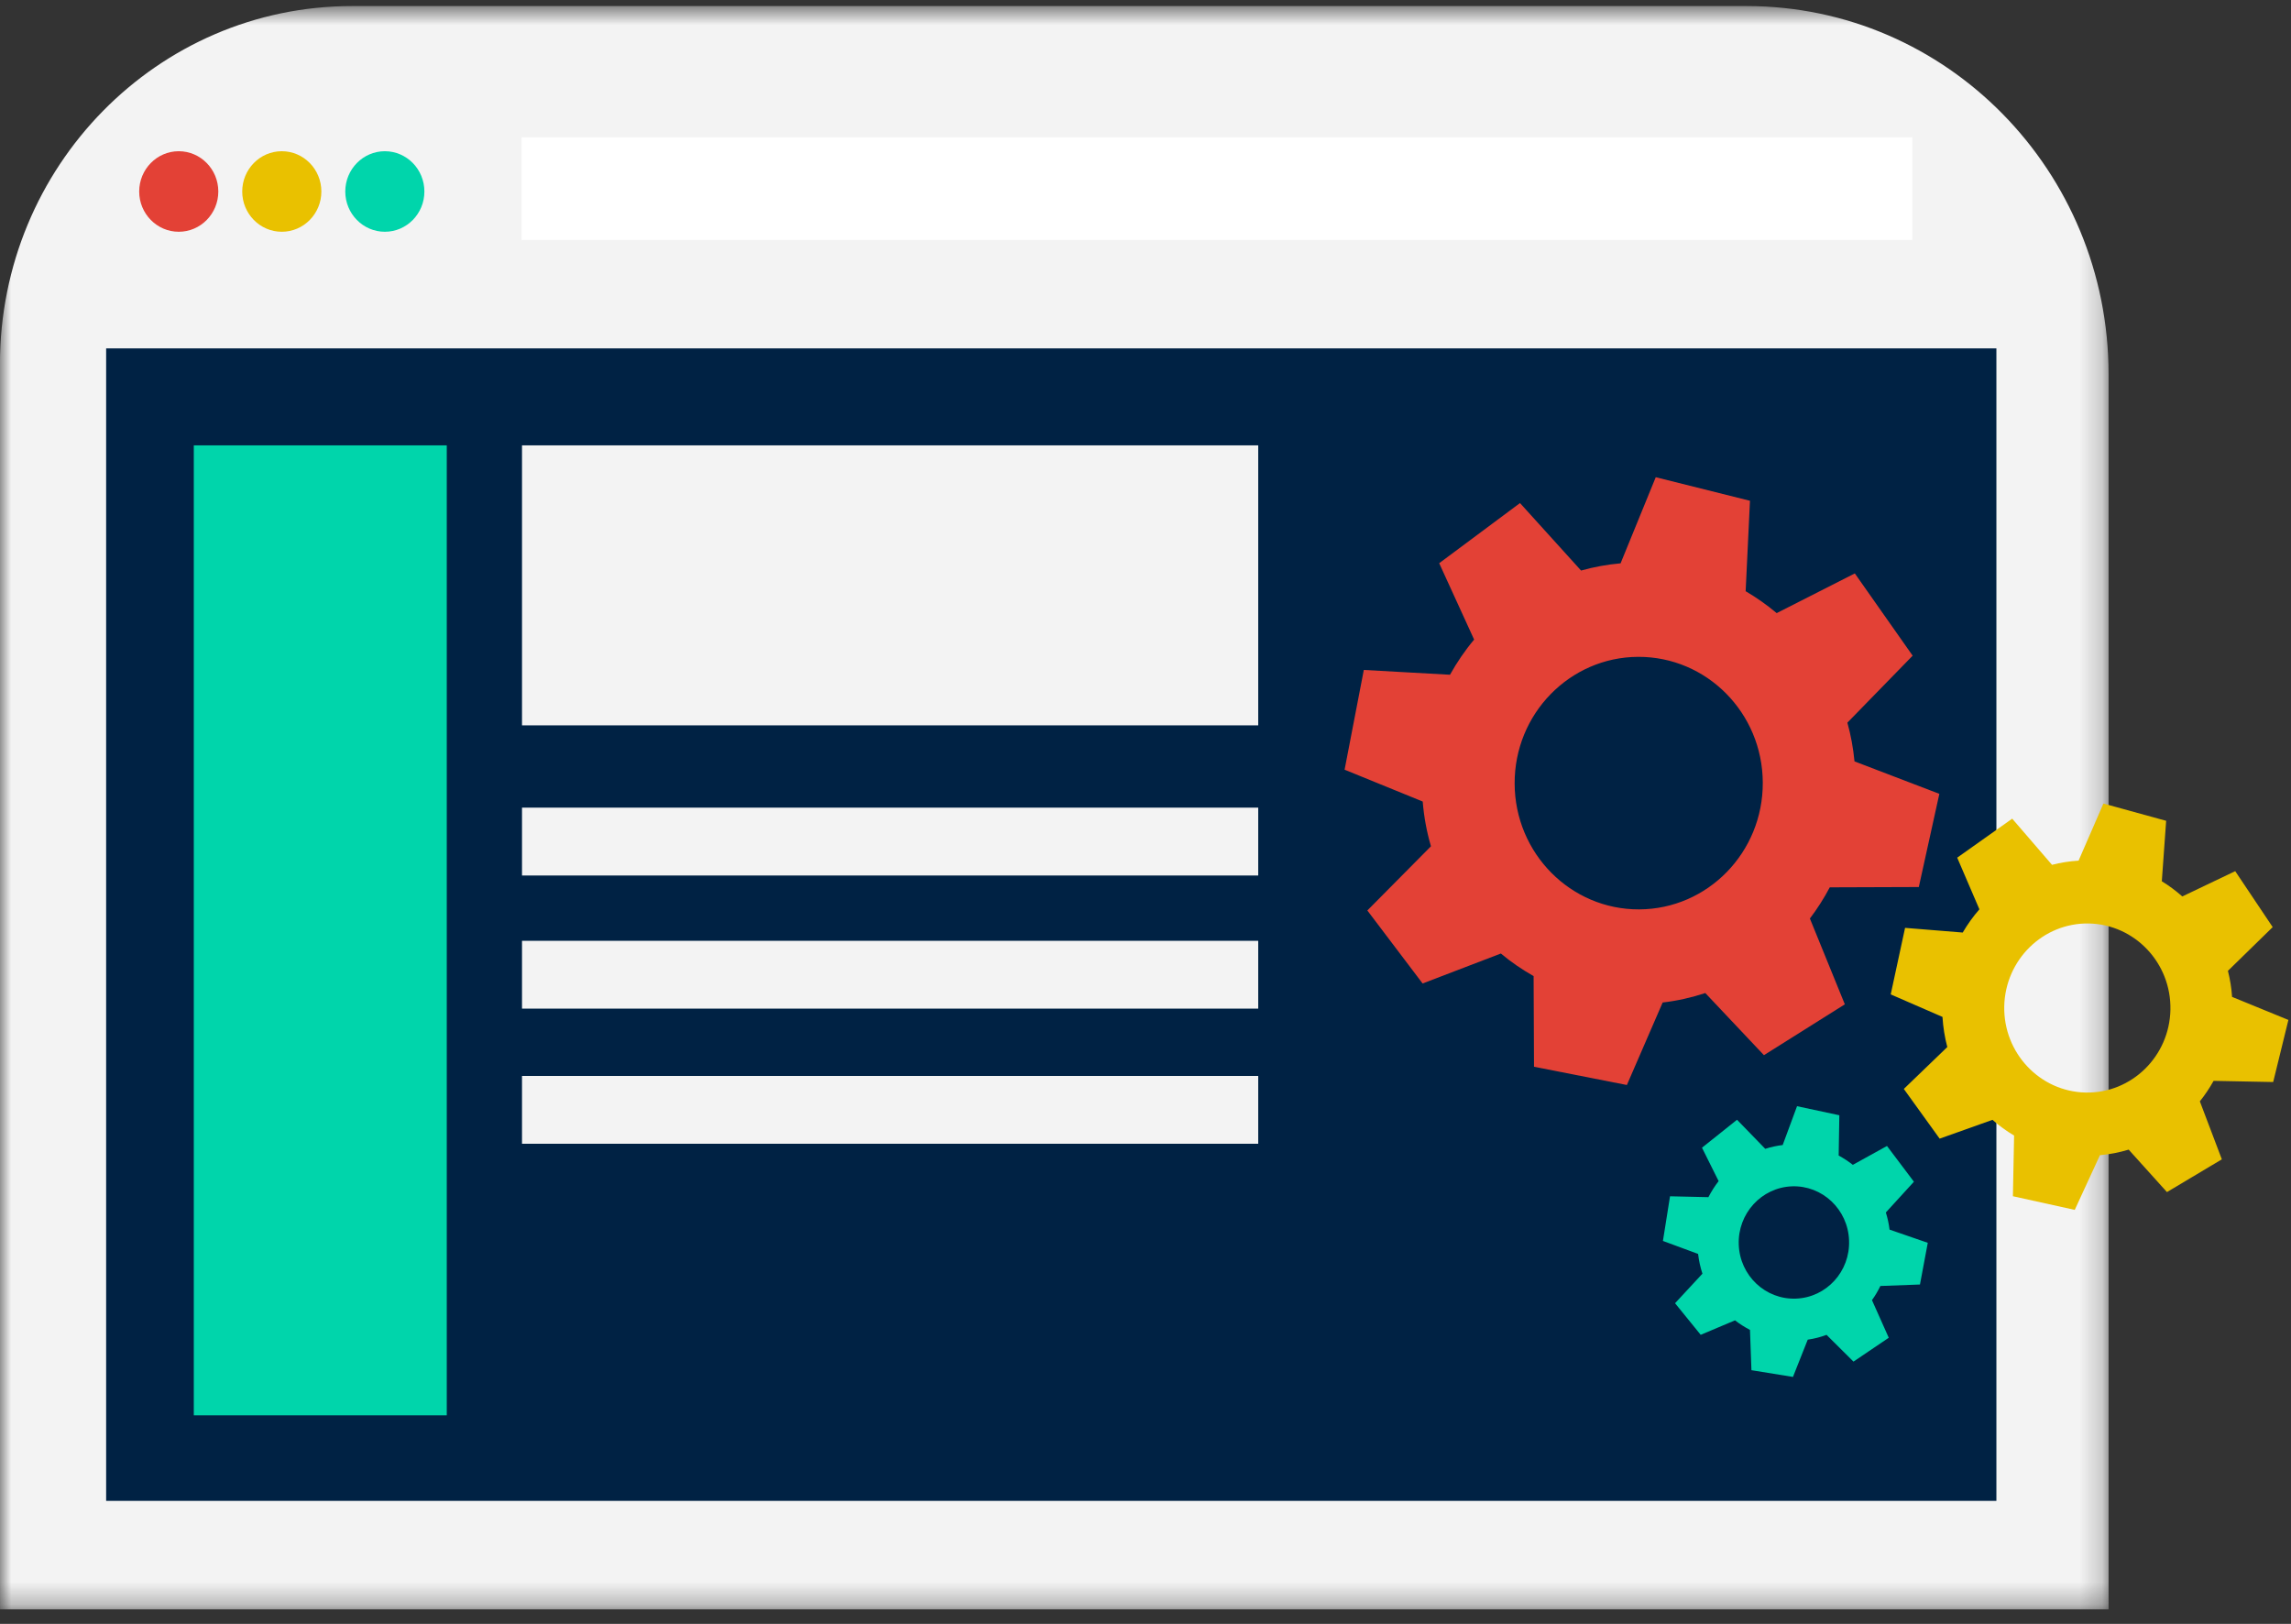 <?xml version="1.0" encoding="UTF-8"?>
<svg width="103px" height="73px" viewBox="0 0 103 73" version="1.1" xmlns="http://www.w3.org/2000/svg" xmlns:xlink="http://www.w3.org/1999/xlink">
    <rect x="0" y="0" width="103" height="73" fill="#333333" stroke="none"/>
    <title>img-website-optimization</title>
    <defs>
        <polygon id="path-1" points="0 0.655 94.798 0.655 94.798 72.727 0 72.727"></polygon>
    </defs>
    <g id="Homepage" stroke="none" stroke-width="1" fill="none" fill-rule="evenodd">
        <g id="Homepage-Desktop-1440px" transform="translate(-1054, -894)">
            <g id="Onze-diensten" transform="translate(0, 794)">
                <g id="Diensten-" transform="translate(190, 98)">
                    <g id="Group-18" transform="translate(864, 0)">
                        <g id="Group-3" transform="translate(0, 1.619)">
                            <mask id="mask-2" fill="white">
                                <use xlink:href="#path-1"></use>
                            </mask>
                            <g id="Clip-2"></g>
                            <path d="M94.798,72.727 L-0.002,72.727 L-0.002,16.747 C-0.002,7.859 7.082,0.654 15.82,0.654 L78.529,0.654 C87.515,0.654 94.798,8.063 94.798,17.204 L94.798,72.727 Z" id="Fill-1" fill="#F3F3F3" mask="url(#mask-2)"></path>
                        </g>
                        <polygon id="Fill-4" fill="#FFFFFF" points="23.449 12.789 85.975 12.789 85.975 8.173 23.449 8.173"></polygon>
                        <path d="M9.815,10.61 C9.815,11.607 9.019,12.419 8.036,12.419 C7.056,12.419 6.258,11.607 6.258,10.61 C6.258,9.61 7.056,8.798 8.036,8.798 C9.019,8.798 9.815,9.61 9.815,10.61" id="Fill-6" fill="#E34136"></path>
                        <path d="M14.448,10.61 C14.448,11.607 13.653,12.419 12.668,12.419 C11.687,12.419 10.89,11.607 10.89,10.61 C10.89,9.61 11.687,8.798 12.668,8.798 C13.653,8.798 14.448,9.61 14.448,10.61" id="Fill-7" fill="#E9C100"></path>
                        <path d="M19.08,10.61 C19.08,11.607 18.285,12.419 17.302,12.419 C16.321,12.419 15.523,11.607 15.523,10.61 C15.523,9.61 16.321,8.798 17.302,8.798 C18.285,8.798 19.08,9.61 19.08,10.61" id="Fill-8" fill="#00D5AB"></path>
                        <polygon id="Fill-9" fill="#002244" points="4.772 69.471 89.755 69.471 89.755 17.662 4.772 17.662"></polygon>
                        <polygon id="Fill-10" fill="#00D5AB" points="8.713 65.626 20.086 65.626 20.086 22.021 8.713 22.021"></polygon>
                        <polygon id="Fill-11" fill="#F3F3F3" points="23.469 34.608 56.568 34.608 56.568 22.021 23.469 22.021"></polygon>
                        <polygon id="Fill-12" fill="#F3F3F3" points="23.469 41.358 56.568 41.358 56.568 38.307 23.469 38.307"></polygon>
                        <polygon id="Fill-13" fill="#F3F3F3" points="23.469 47.342 56.568 47.342 56.568 44.294 23.469 44.294"></polygon>
                        <polygon id="Fill-14" fill="#F3F3F3" points="23.469 53.417 56.568 53.417 56.568 50.369 23.469 50.369"></polygon>
                        <path d="M73.696,42.881 C70.616,42.894 68.107,40.362 68.096,37.228 C68.082,34.094 70.571,31.542 73.649,31.528 C76.732,31.517 79.239,34.046 79.252,37.18 C79.266,40.315 76.779,42.867 73.696,42.881 L73.696,42.881 Z M82.941,47.149 L81.37,43.292 C81.705,42.851 82.003,42.383 82.264,41.89 L86.267,41.876 L87.19,37.687 L83.376,36.228 C83.318,35.63 83.213,35.049 83.055,34.487 L85.99,31.476 L83.39,27.778 L79.878,29.562 C79.44,29.196 78.973,28.865 78.482,28.578 L78.676,24.512 L74.44,23.453 L72.859,27.324 C72.249,27.378 71.657,27.487 71.083,27.649 L68.337,24.615 L64.704,27.319 L66.275,30.753 C65.864,31.24 65.504,31.771 65.189,32.333 L61.315,32.117 L60.451,36.601 L63.963,38.033 C64.019,38.726 64.144,39.399 64.334,40.044 L61.474,42.93 L63.958,46.212 L67.477,44.865 C67.935,45.249 68.428,45.585 68.949,45.88 L68.967,49.955 L73.142,50.776 L74.751,47.067 C75.412,46.992 76.053,46.844 76.668,46.642 L79.304,49.435 L82.941,47.149 Z" id="Fill-15" fill="#E34136"></path>
                        <path d="M93.772,51.115 C91.71,51.074 90.07,49.34 90.108,47.242 C90.151,45.144 91.855,43.476 93.915,43.515 C95.977,43.558 97.619,45.29 97.579,47.388 C97.539,49.485 95.834,51.156 93.772,51.115 L93.772,51.115 Z M102.199,50.642 L102.883,47.851 L100.351,46.815 C100.325,46.417 100.26,46.024 100.164,45.644 L102.177,43.678 L100.492,41.163 L98.113,42.299 C97.825,42.047 97.521,41.817 97.192,41.617 L97.387,38.899 L94.567,38.124 L93.45,40.69 C93.042,40.715 92.642,40.778 92.255,40.878 L90.466,38.803 L87.993,40.556 L88.991,42.878 C88.708,43.201 88.46,43.549 88.241,43.922 L85.649,43.712 L85.004,46.703 L87.331,47.715 C87.36,48.181 87.432,48.633 87.548,49.069 L85.593,50.953 L87.204,53.188 L89.579,52.342 C89.878,52.606 90.204,52.842 90.551,53.049 L90.497,55.776 L93.278,56.39 L94.411,53.931 C94.856,53.894 95.289,53.806 95.702,53.681 L97.423,55.59 L99.891,54.117 L98.902,51.51 C99.132,51.224 99.339,50.913 99.52,50.59 L102.199,50.642 Z" id="Fill-16" fill="#E9C100"></path>
                        <path d="M80.743,60.379 C79.374,60.431 78.221,59.345 78.172,57.952 C78.12,56.556 79.191,55.386 80.56,55.331 C81.929,55.281 83.082,56.367 83.131,57.763 C83.185,59.156 82.113,60.329 80.743,60.379 M84.785,56.506 L86.047,55.124 L84.836,53.517 L83.301,54.365 C83.1,54.208 82.888,54.068 82.664,53.947 L82.694,52.136 L80.792,51.729 L80.147,53.474 C79.876,53.508 79.613,53.565 79.363,53.645 L78.094,52.338 L76.519,53.595 L77.267,55.097 C77.091,55.32 76.941,55.563 76.807,55.818 L75.082,55.779 L74.763,57.786 L76.344,58.37 C76.38,58.677 76.445,58.974 76.539,59.258 L75.308,60.586 L76.461,62.006 L78.004,61.356 C78.214,61.52 78.44,61.661 78.677,61.786 L78.742,63.597 L80.609,63.899 L81.273,62.224 C81.565,62.183 81.849,62.108 82.119,62.008 L83.33,63.211 L84.916,62.138 L84.161,60.447 C84.307,60.247 84.429,60.036 84.539,59.811 L86.319,59.745 L86.67,57.87 L84.952,57.277 C84.919,57.013 84.863,56.754 84.785,56.506" id="Fill-17" fill="#00D5AB"></path>
                    </g>
                </g>
            </g>
        </g>
    </g>
</svg>